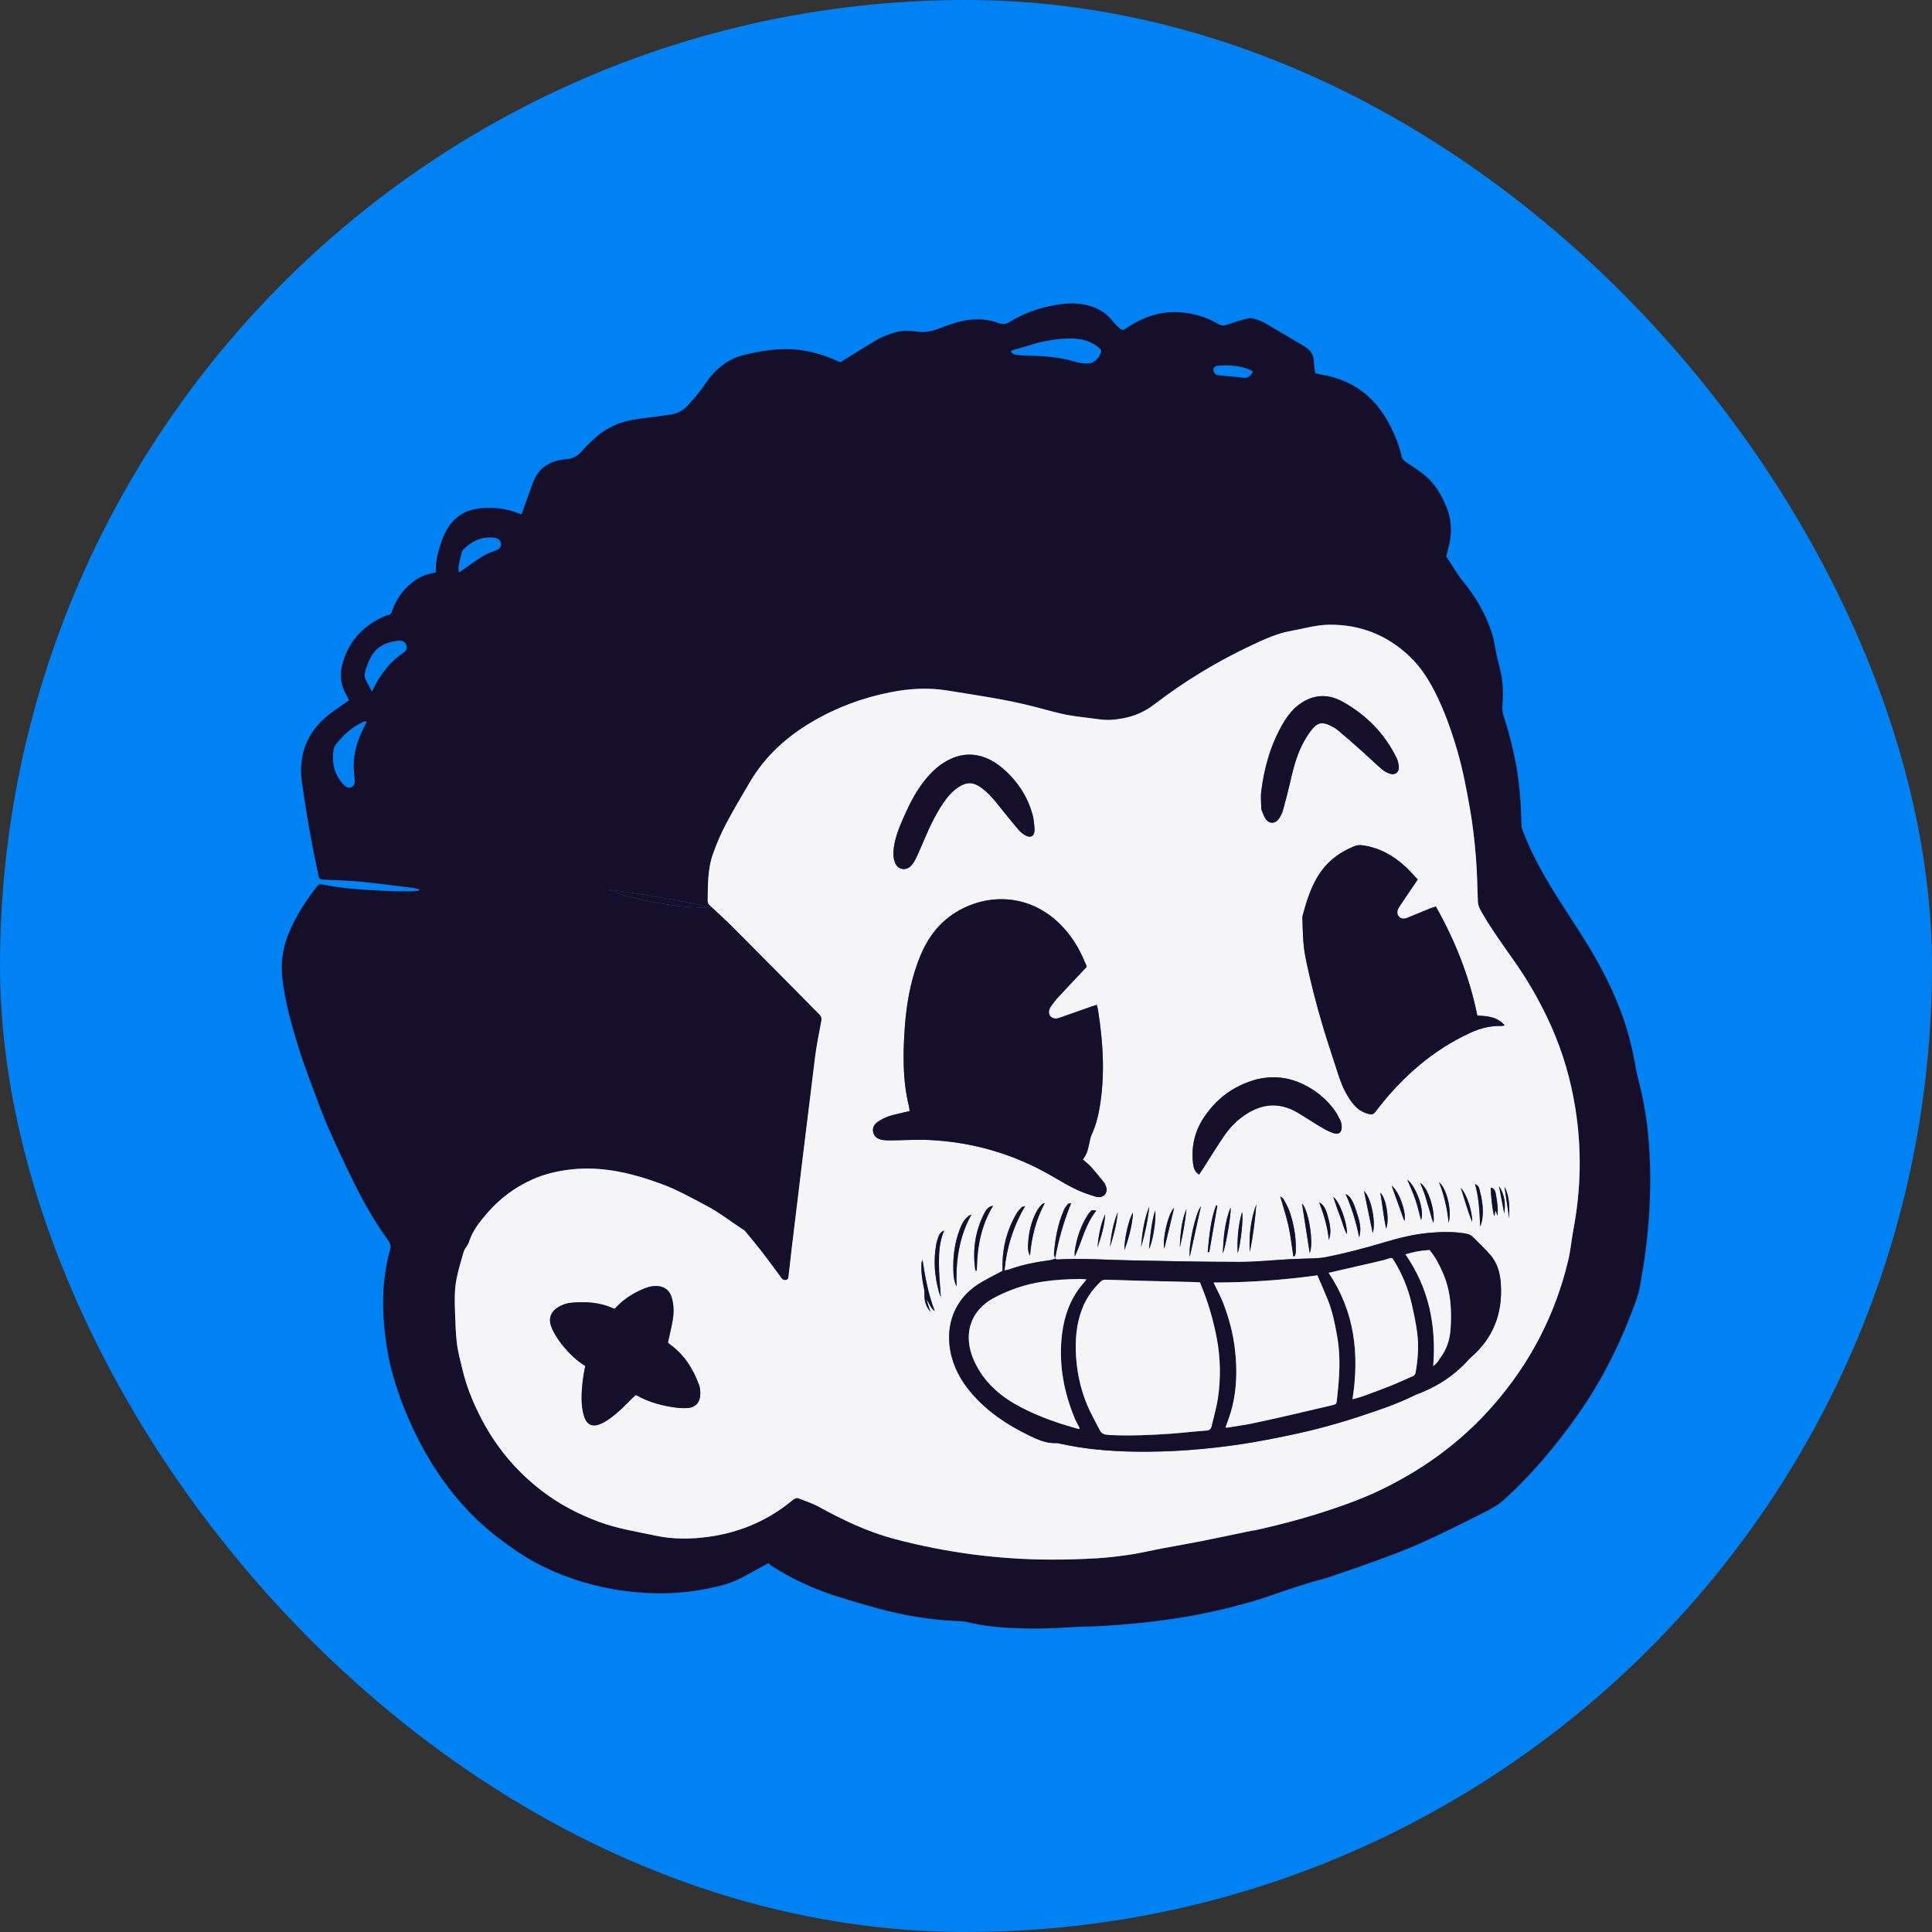 <svg width="48" height="48" viewBox="0 0 48 48" fill="none" xmlns="http://www.w3.org/2000/svg">
<rect x="0" y="0" width="48" height="48" fill="#333333" stroke="none"/>
<rect width="48" height="48" rx="24" fill="#0082F3"/>
<path d="M19.095 38.833C18.828 38.979 18.609 39.104 18.384 39.219C18.153 39.337 17.902 39.401 17.651 39.454C17.344 39.519 17.035 39.562 16.721 39.578C16.216 39.603 15.718 39.568 15.222 39.48C14.563 39.363 13.933 39.153 13.339 38.841C13.038 38.682 12.76 38.489 12.486 38.288C11.898 37.856 11.401 37.337 10.983 36.743C10.656 36.279 10.384 35.783 10.157 35.261C9.909 34.69 9.712 34.104 9.614 33.49C9.484 32.671 9.468 31.855 9.691 31.048C9.716 30.96 9.703 30.898 9.65 30.824C9.318 30.369 9.039 29.88 8.79 29.374C8.569 28.924 8.353 28.47 8.153 28.01C7.995 27.648 7.863 27.276 7.725 26.906C7.619 26.62 7.513 26.333 7.422 26.042C7.244 25.462 7.074 24.878 7.012 24.271C6.97 23.86 7.043 23.466 7.215 23.089C7.388 22.706 7.615 22.358 7.872 22.027C7.908 21.98 7.941 21.961 8.001 21.973C8.514 22.08 9.037 22.107 9.559 22.133C9.773 22.144 9.988 22.145 10.202 22.146C10.273 22.146 10.343 22.133 10.413 22.126C10.414 22.116 10.415 22.106 10.416 22.095C10.364 22.083 10.313 22.067 10.261 22.061C9.827 22.007 9.394 21.948 8.959 21.905C8.669 21.876 8.377 21.87 8.086 21.856C7.938 21.849 7.932 21.852 7.901 21.702C7.821 21.306 7.741 20.909 7.67 20.51C7.607 20.151 7.551 19.788 7.501 19.427C7.408 18.753 7.626 18.197 8.154 17.77C8.316 17.639 8.493 17.526 8.673 17.398C8.652 17.359 8.627 17.306 8.598 17.254C8.458 17 8.433 16.741 8.518 16.457C8.686 15.897 9.05 15.526 9.577 15.3C9.593 15.294 9.609 15.287 9.626 15.286C9.697 15.281 9.723 15.236 9.745 15.172C9.86 14.845 10.061 14.584 10.351 14.392C10.46 14.32 10.58 14.277 10.707 14.248C10.744 14.24 10.781 14.232 10.829 14.22C10.821 14.017 10.855 13.82 10.913 13.626C10.982 13.393 11.067 13.169 11.227 12.981C11.403 12.775 11.628 12.666 11.895 12.633C12.248 12.588 12.588 12.633 12.917 12.766C12.928 12.771 12.942 12.77 12.961 12.773C12.972 12.741 12.983 12.709 12.994 12.678C13.076 12.451 13.158 12.225 13.239 11.998C13.377 11.616 13.675 11.442 14.056 11.41C14.224 11.396 14.345 11.338 14.451 11.213C14.542 11.105 14.647 11.008 14.751 10.911C15.069 10.61 15.452 10.456 15.882 10.405C16.142 10.374 16.401 10.334 16.66 10.3C16.83 10.278 16.97 10.2 17.085 10.076C17.242 9.906 17.392 9.732 17.522 9.537C17.759 9.181 18.075 8.916 18.503 8.814C18.888 8.723 19.276 8.656 19.674 8.678C20.053 8.698 20.41 8.795 20.754 8.947C20.801 8.967 20.848 8.989 20.876 9.001C21.195 8.805 21.499 8.613 21.809 8.43C21.919 8.366 22.042 8.323 22.163 8.28C22.371 8.207 22.586 8.211 22.799 8.241C22.979 8.266 23.145 8.231 23.315 8.168C23.567 8.073 23.82 7.976 24.093 7.945C24.337 7.918 24.573 7.939 24.803 8.025C24.905 8.063 24.988 8.059 25.08 8.001C25.427 7.785 25.806 7.651 26.207 7.58C26.505 7.527 26.803 7.514 27.098 7.608C27.317 7.677 27.501 7.792 27.643 7.978C27.694 8.047 27.762 8.102 27.823 8.163C27.866 8.206 27.907 8.205 27.959 8.169C28.122 8.057 28.294 7.962 28.479 7.889C28.846 7.742 29.22 7.722 29.603 7.797C29.832 7.842 30.05 7.923 30.251 8.042C30.333 8.09 30.404 8.097 30.492 8.066C30.658 8.008 30.826 7.954 30.995 7.913C31.058 7.898 31.133 7.91 31.197 7.929C31.282 7.955 31.366 7.992 31.444 8.037C31.77 8.226 32.097 8.418 32.421 8.613C32.568 8.7 32.643 8.833 32.645 9.008C32.646 9.093 32.666 9.178 32.679 9.276C32.723 9.284 32.767 9.295 32.811 9.303C33.132 9.357 33.436 9.458 33.712 9.633C34.093 9.876 34.359 10.218 34.559 10.617C34.671 10.841 34.763 11.073 34.817 11.318C34.834 11.396 34.874 11.444 34.94 11.487C35.102 11.592 35.266 11.697 35.413 11.821C35.654 12.024 35.808 12.29 35.929 12.579C36.08 12.938 36.079 13.297 35.971 13.664C35.953 13.726 35.94 13.789 35.931 13.827C36.043 13.999 36.142 14.153 36.244 14.307C36.275 14.354 36.309 14.398 36.345 14.441C36.645 14.8 36.879 15.199 37.036 15.64C37.076 15.753 37.109 15.871 37.129 15.989C37.166 16.201 37.209 16.41 37.266 16.617C37.345 16.911 37.351 17.21 37.328 17.513C37.32 17.605 37.328 17.704 37.357 17.791C37.472 18.135 37.562 18.484 37.635 18.839C37.729 19.291 37.774 19.749 37.791 20.209C37.794 20.312 37.794 20.416 37.801 20.519C37.804 20.561 37.82 20.602 37.834 20.642C38.082 21.297 38.434 21.895 38.812 22.481C39.149 23.005 39.496 23.522 39.789 24.073C39.969 24.41 40.129 24.756 40.264 25.114C40.441 25.578 40.559 26.058 40.643 26.546C40.667 26.686 40.705 26.823 40.74 26.961C40.871 27.497 40.947 28.04 40.979 28.591C41.044 29.718 40.953 30.833 40.748 31.939C40.702 32.19 40.606 32.434 40.512 32.674C40.162 33.577 39.717 34.428 39.152 35.217C38.62 35.96 38.037 36.658 37.355 37.271C37.189 37.42 36.991 37.515 36.797 37.613C36.327 37.852 35.855 38.085 35.376 38.304C35.045 38.456 34.704 38.587 34.363 38.713C33.932 38.872 33.499 39.022 33.065 39.169C32.878 39.232 32.685 39.276 32.496 39.334C32.295 39.395 32.097 39.462 31.897 39.528C31.674 39.603 31.452 39.687 31.226 39.754C30.542 39.959 29.847 40.114 29.141 40.22C28.593 40.302 28.043 40.356 27.491 40.391C27.167 40.412 26.84 40.412 26.516 40.433C26.109 40.46 25.703 40.469 25.296 40.454C24.875 40.439 24.458 40.405 24.047 40.304C23.928 40.275 23.8 40.275 23.676 40.269C23.044 40.236 22.423 40.125 21.814 39.961C21.438 39.859 21.062 39.749 20.692 39.627C20.157 39.451 19.647 39.209 19.17 38.905C19.135 38.883 19.107 38.846 19.096 38.835L19.095 38.833ZM31.148 38.021C31.148 38.021 31.148 38.024 31.149 38.026C31.3 37.992 31.451 37.959 31.601 37.922C32.106 37.801 32.605 37.66 33.098 37.493C33.46 37.37 33.818 37.241 34.164 37.081C35.289 36.562 36.278 35.855 37.097 34.919C38.015 33.87 38.641 32.668 38.964 31.311C39.023 31.061 39.044 30.803 39.091 30.55C39.282 29.544 39.302 28.535 39.139 27.524C39.027 26.829 38.833 26.157 38.547 25.512C38.302 24.961 38.011 24.438 37.667 23.943C37.366 23.509 37.05 23.084 36.79 22.623C36.749 22.55 36.721 22.479 36.718 22.394C36.704 22.021 36.7 21.646 36.668 21.274C36.634 20.881 36.592 20.486 36.523 20.097C36.437 19.611 36.346 19.125 36.207 18.648C36.059 18.142 35.887 17.65 35.647 17.182C35.479 16.855 35.281 16.551 35.011 16.297C34.456 15.776 33.798 15.517 33.038 15.52C32.704 15.522 32.386 15.619 32.061 15.678C31.728 15.737 31.417 15.881 31.11 16.025C30.248 16.428 29.437 16.918 28.684 17.497C28.447 17.679 28.198 17.79 27.909 17.845C27.717 17.88 27.528 17.9 27.335 17.873C27.14 17.847 26.944 17.823 26.748 17.799C26.38 17.752 26.028 17.642 25.67 17.55C24.967 17.37 24.248 17.272 23.533 17.154C23.06 17.077 22.59 17.107 22.125 17.198C21.433 17.335 20.78 17.576 20.172 17.936C19.543 18.307 19.017 18.783 18.641 19.416C18.43 19.77 18.221 20.126 18.028 20.492C17.904 20.727 17.8 20.974 17.712 21.225C17.581 21.599 17.589 21.994 17.583 22.386C17.583 22.442 17.613 22.472 17.649 22.504C17.83 22.674 18.017 22.841 18.193 23.017C18.918 23.745 19.64 24.475 20.363 25.205C20.403 25.245 20.421 25.291 20.409 25.355C20.352 25.659 20.289 25.963 20.251 26.27C20.056 27.83 19.869 29.392 19.679 30.954C19.649 31.201 19.623 31.45 19.594 31.697C19.59 31.739 19.59 31.786 19.535 31.798C19.483 31.809 19.441 31.795 19.412 31.75C19.39 31.719 19.368 31.686 19.345 31.655C19.204 31.465 19.065 31.275 18.921 31.088C18.792 30.922 18.657 30.761 18.523 30.599C18.508 30.579 18.486 30.563 18.465 30.549C18.163 30.353 17.881 30.129 17.56 29.959C17.192 29.764 16.829 29.559 16.436 29.415C15.705 29.146 14.96 28.964 14.17 29.056C13.844 29.094 13.527 29.169 13.227 29.303C12.794 29.497 12.42 29.775 12.11 30.135C11.922 30.352 11.739 30.575 11.653 30.859C11.642 30.891 11.622 30.92 11.605 30.95C11.578 30.998 11.539 31.042 11.524 31.093C11.46 31.315 11.392 31.538 11.345 31.764C11.288 32.043 11.297 32.329 11.307 32.612C11.316 32.873 11.322 33.136 11.355 33.394C11.383 33.611 11.445 33.823 11.495 34.037C11.585 34.42 11.73 34.782 11.903 35.133C12.28 35.898 12.804 36.541 13.485 37.056C13.913 37.38 14.384 37.625 14.886 37.81C15.343 37.98 15.824 38.054 16.297 38.154C16.733 38.247 17.174 38.241 17.615 38.179C18.237 38.093 18.813 37.883 19.337 37.536C19.466 37.451 19.588 37.355 19.709 37.26C19.753 37.226 19.796 37.206 19.85 37.228C20.013 37.295 20.184 37.347 20.337 37.431C20.941 37.763 21.555 38.057 22.227 38.235C23.509 38.575 24.808 38.745 26.131 38.747C26.503 38.747 26.876 38.736 27.249 38.715C27.522 38.699 27.795 38.666 28.066 38.625C28.333 38.585 28.597 38.522 28.863 38.472C29.2 38.408 29.539 38.35 29.875 38.283C30.3 38.199 30.725 38.108 31.149 38.02L31.148 38.021ZM25.115 8.713C25.136 8.787 25.19 8.806 25.245 8.814C25.326 8.826 25.407 8.834 25.488 8.835C25.909 8.838 26.324 8.871 26.731 8.993C26.812 9.017 26.898 9.029 26.983 9.032C27.146 9.038 27.259 8.954 27.33 8.811C27.375 8.717 27.367 8.688 27.286 8.625C27.093 8.471 26.867 8.413 26.626 8.41C26.307 8.406 25.995 8.458 25.689 8.545C25.5 8.599 25.311 8.656 25.116 8.713H25.115ZM9.115 17.924C9.087 17.924 9.074 17.923 9.062 17.926C9.042 17.931 9.021 17.938 9.002 17.946C8.732 18.072 8.521 18.272 8.339 18.503C8.308 18.544 8.289 18.603 8.282 18.656C8.243 18.97 8.312 19.252 8.532 19.489C8.601 19.564 8.667 19.59 8.732 19.557C8.801 19.52 8.822 19.459 8.811 19.358C8.799 19.247 8.787 19.136 8.787 19.026C8.787 18.675 8.897 18.352 9.055 18.042C9.074 18.005 9.091 17.969 9.115 17.924H9.115ZM9.241 17.182C9.291 17.086 9.322 17.016 9.361 16.951C9.528 16.66 9.739 16.409 10.02 16.22C10.105 16.164 10.125 16.101 10.095 16.022C10.067 15.95 9.998 15.909 9.907 15.918C9.848 15.923 9.788 15.934 9.729 15.947C9.535 15.992 9.368 16.085 9.256 16.256C9.164 16.398 9.102 16.554 9.065 16.719C9.056 16.763 9.055 16.817 9.073 16.856C9.119 16.962 9.177 17.061 9.241 17.182ZM11.398 14.228C11.47 14.178 11.518 14.145 11.566 14.111C11.714 14.009 11.859 13.9 12.012 13.809C12.119 13.746 12.239 13.708 12.353 13.66C12.416 13.634 12.449 13.589 12.447 13.522C12.446 13.45 12.412 13.398 12.343 13.375C12.307 13.363 12.269 13.356 12.23 13.354C11.95 13.335 11.722 13.449 11.525 13.638C11.498 13.663 11.477 13.7 11.468 13.737C11.44 13.84 11.415 13.945 11.396 14.05C11.388 14.098 11.396 14.149 11.398 14.229V14.228ZM17.588 22.538C17.43 22.462 15.355 22.104 15.142 22.114C15.189 22.139 15.237 22.162 15.287 22.177C15.742 22.32 16.208 22.417 16.679 22.489C16.931 22.529 17.189 22.534 17.445 22.553C17.485 22.556 17.525 22.546 17.589 22.538H17.588ZM31.13 9.234C31.109 9.22 31.097 9.207 31.082 9.2C30.809 9.075 30.52 9.065 30.227 9.089C30.199 9.092 30.156 9.129 30.149 9.158C30.141 9.194 30.153 9.244 30.175 9.274C30.195 9.301 30.239 9.319 30.275 9.323C30.364 9.336 30.453 9.34 30.543 9.349C30.652 9.359 30.762 9.367 30.871 9.383C30.99 9.4 31.062 9.364 31.13 9.233L31.13 9.234Z" fill="#160F29"/>
<path d="M31.147 38.02C30.722 38.108 30.299 38.2 29.874 38.284C29.537 38.351 29.198 38.409 28.861 38.472C28.595 38.523 28.331 38.585 28.064 38.626C27.793 38.667 27.52 38.699 27.247 38.715C26.875 38.737 26.502 38.749 26.129 38.748C24.806 38.746 23.506 38.575 22.226 38.236C21.553 38.058 20.939 37.764 20.335 37.432C20.182 37.348 20.012 37.296 19.849 37.229C19.795 37.208 19.752 37.227 19.707 37.261C19.585 37.355 19.464 37.452 19.335 37.537C18.812 37.884 18.236 38.093 17.613 38.18C17.173 38.242 16.731 38.247 16.296 38.155C15.822 38.054 15.342 37.98 14.884 37.811C14.382 37.624 13.911 37.381 13.483 37.056C12.803 36.542 12.279 35.898 11.902 35.134C11.728 34.783 11.583 34.421 11.493 34.038C11.443 33.824 11.381 33.612 11.354 33.395C11.321 33.136 11.315 32.874 11.305 32.612C11.295 32.329 11.287 32.044 11.344 31.765C11.39 31.538 11.458 31.316 11.522 31.094C11.537 31.042 11.576 30.998 11.603 30.951C11.62 30.921 11.642 30.892 11.651 30.86C11.738 30.576 11.92 30.353 12.108 30.135C12.419 29.776 12.792 29.498 13.226 29.304C13.526 29.169 13.842 29.095 14.169 29.056C14.958 28.965 15.703 29.146 16.435 29.416C16.827 29.561 17.19 29.765 17.558 29.96C17.879 30.13 18.161 30.354 18.463 30.55C18.485 30.564 18.506 30.58 18.522 30.599C18.655 30.762 18.79 30.923 18.919 31.089C19.063 31.276 19.203 31.466 19.344 31.656C19.367 31.687 19.388 31.718 19.41 31.751C19.44 31.796 19.482 31.81 19.533 31.799C19.589 31.787 19.588 31.74 19.592 31.698C19.62 31.45 19.647 31.202 19.677 30.954C19.866 29.393 20.055 27.831 20.249 26.27C20.288 25.964 20.35 25.659 20.407 25.356C20.419 25.291 20.4 25.246 20.361 25.206C19.639 24.475 18.916 23.745 18.191 23.018C18.015 22.841 17.829 22.676 17.647 22.505C17.612 22.473 17.582 22.443 17.582 22.387C17.587 21.995 17.58 21.6 17.71 21.226C17.798 20.974 17.902 20.727 18.026 20.492C18.218 20.127 18.428 19.771 18.639 19.416C19.015 18.784 19.541 18.308 20.17 17.937C20.779 17.577 21.433 17.335 22.123 17.199C22.588 17.107 23.059 17.078 23.531 17.155C24.247 17.272 24.965 17.371 25.669 17.551C26.026 17.643 26.378 17.753 26.747 17.799C26.942 17.825 27.138 17.848 27.334 17.874C27.527 17.9 27.716 17.882 27.907 17.845C28.195 17.791 28.444 17.68 28.682 17.498C29.436 16.919 30.247 16.43 31.108 16.026C31.416 15.882 31.725 15.738 32.059 15.678C32.384 15.62 32.702 15.522 33.036 15.521C33.796 15.517 34.453 15.775 35.01 16.298C35.28 16.552 35.478 16.857 35.645 17.183C35.884 17.651 36.057 18.144 36.205 18.649C36.345 19.126 36.435 19.612 36.521 20.098C36.59 20.487 36.633 20.881 36.666 21.275C36.698 21.647 36.703 22.021 36.717 22.395C36.719 22.48 36.747 22.551 36.788 22.624C37.048 23.085 37.364 23.509 37.665 23.944C38.009 24.439 38.301 24.962 38.546 25.513C38.832 26.158 39.026 26.83 39.137 27.525C39.299 28.535 39.28 29.545 39.09 30.551C39.042 30.803 39.021 31.062 38.962 31.311C38.639 32.668 38.014 33.87 37.096 34.919C36.277 35.856 35.288 36.561 34.163 37.082C33.816 37.241 33.458 37.371 33.097 37.494C32.604 37.661 32.104 37.801 31.599 37.923C31.449 37.96 31.298 37.992 31.147 38.027C31.147 38.025 31.147 38.023 31.146 38.021L31.147 38.02ZM26.219 31.266C26.18 31.279 26.142 31.3 26.101 31.306C25.755 31.352 25.414 31.414 25.085 31.534C25.05 31.547 25.012 31.551 24.955 31.564C25.008 30.987 25.175 30.467 25.467 29.962C25.423 29.978 25.395 29.979 25.38 29.995C25.335 30.041 25.288 30.088 25.256 30.143C25.027 30.533 24.91 30.955 24.905 31.407C24.905 31.471 24.905 31.534 24.905 31.575C24.689 31.692 24.482 31.788 24.293 31.911C23.715 32.289 23.487 32.917 23.611 33.571C23.687 33.971 23.877 34.313 24.14 34.617C24.532 35.07 25.017 35.397 25.552 35.656C25.773 35.764 25.995 35.866 26.249 35.853C26.274 35.852 26.3 35.859 26.325 35.865C26.943 36.003 27.57 36.056 28.201 36.066C29.086 36.079 29.967 36.01 30.841 35.879C31.253 35.817 31.662 35.736 32.069 35.65C32.657 35.526 33.237 35.369 33.808 35.18C34.244 35.036 34.678 34.889 35.092 34.69C35.126 34.673 35.161 34.656 35.197 34.642C35.688 34.46 36.117 34.186 36.471 33.795C36.494 33.77 36.517 33.743 36.543 33.722C37.098 33.244 37.331 32.631 37.287 31.909C37.27 31.642 37.205 31.378 37.018 31.169C36.881 31.016 36.731 30.874 36.587 30.727C36.537 30.676 36.473 30.657 36.403 30.645C36.104 30.595 35.805 30.602 35.506 30.629C35.128 30.663 34.761 30.754 34.398 30.862C33.908 31.008 33.415 31.141 32.912 31.236C32.82 31.254 32.726 31.258 32.632 31.263C32.439 31.271 32.247 31.273 32.054 31.283C31.635 31.305 31.215 31.351 30.795 31.351C29.883 31.351 28.971 31.33 28.059 31.312C27.46 31.301 26.861 31.254 26.261 31.291C26.246 31.291 26.23 31.274 26.214 31.264C26.297 30.799 26.425 30.347 26.611 29.892C26.574 29.901 26.544 29.899 26.532 29.912C26.497 29.954 26.46 29.998 26.438 30.047C26.281 30.397 26.215 30.768 26.184 31.147C26.181 31.185 26.206 31.226 26.218 31.265L26.219 31.266ZM27.002 24.017C26.998 24.007 26.991 23.988 26.983 23.968C26.973 23.945 26.961 23.921 26.951 23.898C26.803 23.531 26.593 23.204 26.307 22.929C25.416 22.076 24.194 22.228 23.455 22.885C23.138 23.168 22.941 23.526 22.799 23.92C22.616 24.426 22.524 24.949 22.484 25.483C22.434 26.154 22.42 26.822 22.582 27.482C22.592 27.518 22.594 27.556 22.6 27.604C22.552 27.615 22.512 27.624 22.471 27.634C22.337 27.667 22.201 27.692 22.072 27.736C21.98 27.767 21.891 27.815 21.81 27.87C21.721 27.931 21.668 28.019 21.697 28.137C21.727 28.254 21.817 28.301 21.923 28.32C21.994 28.332 22.068 28.333 22.141 28.332C22.461 28.329 22.783 28.307 23.103 28.323C24.198 28.377 25.221 28.682 26.17 29.238C26.359 29.349 26.548 29.46 26.746 29.554C26.896 29.626 27.055 29.68 27.215 29.728C27.303 29.754 27.399 29.748 27.461 29.662C27.526 29.57 27.484 29.482 27.444 29.395C27.44 29.387 27.434 29.381 27.429 29.374C27.322 29.246 27.218 29.114 27.106 28.99C27.047 28.924 26.974 28.871 26.903 28.807C27.011 28.677 27.038 28.524 27.07 28.373C27.082 28.314 27.094 28.254 27.118 28.2C27.214 27.991 27.277 27.772 27.316 27.547C27.459 26.729 27.41 25.913 27.281 25.097C27.275 25.056 27.264 25.016 27.252 24.966C27.202 24.98 27.165 24.989 27.13 25.002C26.87 25.093 26.612 25.186 26.353 25.276C26.313 25.291 26.27 25.303 26.229 25.305C26.113 25.306 26.037 25.209 26.067 25.096C26.079 25.052 26.105 25.009 26.133 24.972C26.186 24.899 26.241 24.827 26.303 24.762C26.53 24.516 26.762 24.274 27.004 24.017L27.002 24.017ZM35.223 21.849C35.115 21.736 35.016 21.623 34.906 21.523C34.609 21.248 34.266 21.062 33.862 21.003C33.788 20.993 33.719 20.997 33.648 21.025C33.257 21.182 32.944 21.428 32.728 21.795C32.555 22.088 32.458 22.408 32.368 22.732C32.362 22.753 32.359 22.775 32.359 22.796C32.367 23.13 32.37 23.464 32.437 23.796C32.555 24.379 32.704 24.953 32.874 25.523C32.986 25.898 33.113 26.267 33.232 26.641C33.303 26.867 33.388 27.088 33.518 27.287C33.622 27.445 33.743 27.592 33.934 27.655C34.098 27.71 34.12 27.701 34.222 27.56C34.23 27.55 34.237 27.54 34.245 27.529C34.865 26.735 35.606 26.088 36.525 25.663C36.772 25.549 37.033 25.48 37.31 25.491C37.329 25.491 37.347 25.484 37.385 25.474C37.195 25.258 36.95 25.243 36.705 25.233C36.51 24.268 36.156 23.376 35.675 22.523C35.617 22.542 35.571 22.554 35.529 22.571C35.342 22.647 35.157 22.727 34.969 22.802C34.875 22.84 34.804 22.828 34.755 22.772C34.704 22.713 34.702 22.632 34.757 22.546C34.833 22.427 34.913 22.309 34.993 22.191C35.066 22.081 35.142 21.972 35.225 21.849L35.223 21.849ZM15.275 32.513C15.248 32.506 15.235 32.504 15.223 32.499C14.896 32.354 14.552 32.331 14.201 32.365C14.072 32.377 13.95 32.42 13.841 32.493C13.686 32.596 13.629 32.755 13.687 32.932C13.708 32.997 13.737 33.061 13.771 33.12C13.916 33.376 14.108 33.596 14.332 33.787C14.396 33.843 14.47 33.887 14.54 33.938C14.483 34.208 14.45 34.476 14.451 34.748C14.451 34.904 14.468 35.057 14.518 35.205C14.579 35.388 14.712 35.454 14.892 35.387C14.955 35.364 15.017 35.331 15.074 35.294C15.322 35.134 15.524 34.922 15.73 34.716C15.751 34.695 15.774 34.678 15.799 34.656C16.072 34.812 16.363 34.9 16.665 34.951C16.795 34.974 16.929 34.988 17.061 34.982C17.276 34.974 17.392 34.849 17.398 34.636C17.4 34.565 17.395 34.488 17.372 34.421C17.231 34.029 17.022 33.684 16.683 33.429C16.647 33.402 16.612 33.372 16.594 33.358C16.637 33.16 16.681 32.985 16.711 32.808C16.744 32.62 16.744 32.431 16.692 32.244C16.642 32.063 16.518 31.962 16.331 31.95C16.17 31.94 16.028 31.999 15.888 32.064C15.657 32.172 15.451 32.318 15.277 32.511L15.275 32.513ZM25.671 20.31C25.557 19.838 25.313 19.446 24.954 19.125C24.812 18.998 24.657 18.892 24.478 18.823C24.204 18.717 23.93 18.722 23.662 18.835C23.362 18.962 23.132 19.178 22.936 19.436C22.727 19.712 22.574 20.02 22.436 20.336C22.335 20.569 22.241 20.805 22.206 21.059C22.189 21.184 22.189 21.308 22.233 21.428C22.294 21.595 22.489 21.646 22.62 21.523C22.665 21.481 22.704 21.425 22.733 21.369C22.795 21.246 22.851 21.119 22.905 20.993C23.059 20.633 23.213 20.273 23.436 19.948C23.537 19.801 23.649 19.667 23.797 19.566C24.022 19.412 24.184 19.436 24.357 19.554C24.544 19.682 24.684 19.854 24.824 20.029C24.982 20.227 25.143 20.423 25.306 20.617C25.35 20.668 25.406 20.713 25.463 20.748C25.601 20.831 25.703 20.775 25.702 20.616C25.702 20.514 25.683 20.411 25.671 20.309V20.31ZM31.337 20.107C31.371 20.191 31.392 20.262 31.429 20.323C31.519 20.477 31.68 20.482 31.781 20.333C31.821 20.273 31.855 20.205 31.874 20.136C31.936 19.912 31.994 19.688 32.047 19.462C32.121 19.139 32.198 18.817 32.346 18.519C32.418 18.374 32.506 18.232 32.607 18.108C32.735 17.951 32.863 17.935 33.044 18.025C33.112 18.058 33.182 18.096 33.241 18.145C33.444 18.316 33.644 18.492 33.843 18.668C34.006 18.814 34.163 18.967 34.328 19.11C34.385 19.16 34.457 19.198 34.529 19.223C34.666 19.271 34.77 19.182 34.752 19.035C34.744 18.968 34.729 18.898 34.699 18.837C34.403 18.226 33.945 17.765 33.358 17.436C33.016 17.244 32.661 17.244 32.324 17.471C32.135 17.599 31.995 17.771 31.881 17.966C31.573 18.49 31.411 19.062 31.335 19.66C31.317 19.811 31.335 19.967 31.337 20.108V20.107ZM29.789 29.183C29.827 29.126 29.862 29.073 29.896 29.021C30.063 28.76 30.224 28.497 30.397 28.241C30.517 28.063 30.661 27.902 30.833 27.77C31.273 27.435 31.737 27.35 32.232 27.64C32.435 27.76 32.632 27.892 32.835 28.013C32.926 28.067 33.023 28.118 33.124 28.152C33.261 28.199 33.341 28.133 33.333 27.986C33.331 27.936 33.32 27.881 33.299 27.837C33.256 27.748 33.21 27.659 33.153 27.58C32.974 27.333 32.745 27.138 32.479 26.991C32.057 26.76 31.61 26.7 31.148 26.837C30.638 26.989 30.229 27.295 29.928 27.734C29.689 28.082 29.589 28.474 29.639 28.896C29.651 29.001 29.672 29.108 29.788 29.183H29.789ZM23.766 31.961C23.742 31.344 23.818 30.747 24.134 30.174C24.091 30.195 24.075 30.2 24.062 30.21C23.957 30.293 23.896 30.407 23.85 30.528C23.721 30.857 23.675 31.201 23.685 31.552C23.689 31.691 23.698 31.831 23.766 31.961ZM24.672 29.957C24.546 29.977 24.494 30.065 24.45 30.151C24.232 30.581 24.162 31.036 24.225 31.513C24.229 31.538 24.241 31.562 24.249 31.587C24.268 31.556 24.269 31.531 24.269 31.506C24.281 30.964 24.377 30.444 24.672 29.957ZM32.131 31.211C32.141 31.211 32.15 31.213 32.16 31.213C32.197 31.154 32.193 31.085 32.194 31.02C32.197 30.702 32.139 30.395 32.037 30.096C32 29.988 31.939 29.887 31.885 29.785C31.874 29.765 31.844 29.753 31.805 29.723C31.88 29.987 31.96 30.221 32.012 30.462C32.066 30.709 32.093 30.961 32.131 31.21V31.211ZM23.373 32.226C23.355 31.931 23.327 31.664 23.326 31.397C23.326 31.126 23.336 30.853 23.456 30.57C23.369 30.611 23.337 30.662 23.317 30.716C23.291 30.785 23.269 30.855 23.257 30.926C23.189 31.319 23.218 31.706 23.324 32.088C23.335 32.128 23.35 32.165 23.372 32.226H23.373ZM27.237 30.078C27.13 30.062 27.128 30.061 27.102 30.087C27.075 30.114 27.048 30.144 27.028 30.175C26.851 30.455 26.747 30.761 26.701 31.088C26.695 31.13 26.701 31.174 26.701 31.217C26.883 30.839 26.957 30.423 27.236 30.078H27.237ZM25.956 29.891C25.934 29.899 25.905 29.9 25.892 29.916C25.845 29.97 25.792 30.024 25.759 30.088C25.624 30.337 25.558 30.608 25.544 30.89C25.538 30.985 25.531 31.085 25.59 31.197C25.63 30.728 25.737 30.301 25.957 29.891H25.956ZM23.224 32.574C23.061 32.151 22.986 31.733 22.921 31.309C22.904 31.334 22.895 31.357 22.895 31.38C22.883 31.592 22.91 31.8 22.955 32.006C22.967 32.063 22.968 32.124 22.968 32.183C22.968 32.336 23.012 32.472 23.115 32.589C23.083 32.489 23.051 32.389 23.018 32.289C23.093 32.372 23.108 32.491 23.225 32.574H23.224ZM32.538 31.132C32.647 30.876 32.505 30.045 32.347 29.903C32.412 30.313 32.475 30.723 32.538 31.132ZM33.767 30.741C33.838 30.514 33.766 30.297 33.697 30.087C33.603 29.803 33.529 29.702 33.43 29.666C33.589 30.011 33.692 30.371 33.768 30.741H33.767ZM31.049 31.104C31.134 30.713 31.181 30.318 31.213 29.921C31.069 30.302 31.029 30.698 31.049 31.104ZM33.888 29.593C33.962 29.953 34.033 30.293 34.104 30.635C34.191 30.387 34.066 29.747 33.888 29.593ZM29.837 29.967C29.69 30.164 29.519 30.982 29.56 31.221C29.657 30.785 29.747 30.376 29.837 29.967ZM30.572 30C30.425 30.366 30.397 30.751 30.379 31.137C30.441 31.032 30.596 30.142 30.572 30ZM33.014 30.804C33.09 30.596 33.036 30.395 32.982 30.196C32.934 30.02 32.866 29.918 32.774 29.872C32.889 30.178 32.983 30.483 33.013 30.804H33.014ZM35.284 29.393C35.326 29.501 35.376 29.609 35.411 29.721C35.472 29.913 35.524 30.107 35.581 30.301C35.589 30.328 35.603 30.354 35.615 30.38C35.656 30.031 35.456 29.466 35.284 29.393ZM37.039 29.505C37.03 29.651 37.089 30.15 37.127 30.218C37.136 30.172 37.143 30.132 37.151 30.091C37.156 30.091 37.161 30.091 37.166 30.09C37.177 30.123 37.187 30.156 37.203 30.208C37.229 30.009 37.191 29.836 37.163 29.664C37.152 29.591 37.124 29.523 37.039 29.505ZM36.646 29.416C36.743 29.768 36.76 30.108 36.773 30.47C36.865 30.287 36.861 29.933 36.77 29.608C36.753 29.544 36.757 29.462 36.646 29.417V29.416ZM34.962 29.306C35.033 29.478 35.107 29.637 35.163 29.801C35.22 29.968 35.258 30.141 35.305 30.313C35.396 30.085 35.199 29.495 34.962 29.306ZM30.004 31.107C30.017 31.107 30.03 31.109 30.043 31.109C30.11 30.724 30.177 30.338 30.245 29.953C30.234 29.951 30.224 29.949 30.213 29.948C30.073 30.321 30.043 30.714 30.005 31.107H30.004ZM33.124 29.736C33.184 29.909 33.23 30.062 33.29 30.21C33.352 30.36 33.379 30.523 33.464 30.663C33.472 30.382 33.283 29.854 33.124 29.736ZM34.293 29.631C34.345 29.933 34.372 30.22 34.437 30.524C34.529 30.317 34.439 29.763 34.293 29.631ZM29.17 30.009C29.023 30.137 28.872 30.797 28.926 31.023C29.011 30.669 29.091 30.339 29.17 30.009ZM34.574 29.458C34.683 29.762 34.788 30.051 34.891 30.339C34.948 30.13 34.763 29.6 34.574 29.458ZM35.751 29.371C35.884 29.71 35.957 30.04 35.991 30.379C36.076 30.089 35.948 29.53 35.751 29.371ZM30.748 31.133C30.818 30.962 30.899 30.225 30.857 30.115C30.76 30.447 30.735 30.788 30.748 31.133ZM27.94 31.052C28.039 30.759 28.129 30.465 28.149 30.126C28.045 30.266 27.918 30.842 27.94 31.052ZM36.292 29.514C36.386 29.796 36.461 30.085 36.575 30.36C36.581 30.092 36.434 29.65 36.292 29.514ZM28.552 29.975C28.424 30.299 28.373 30.637 28.35 30.981C28.445 30.65 28.519 30.316 28.552 29.975ZM28.546 31.032C28.64 30.865 28.738 30.247 28.696 30.081C28.602 30.398 28.577 30.702 28.546 31.032ZM29.313 30.991C29.387 30.674 29.447 30.355 29.476 30.031C29.353 30.339 29.321 30.663 29.313 30.991ZM27.457 30.166C27.336 30.429 27.292 30.711 27.265 30.997C27.358 30.727 27.443 30.456 27.457 30.166ZM27.577 30.983C27.664 30.7 27.744 30.416 27.769 30.119C27.655 30.396 27.604 30.686 27.577 30.983ZM37.495 30.27C37.5 30.006 37.515 29.741 37.378 29.482C37.419 29.757 37.457 30.014 37.495 30.27ZM37.242 29.468C37.285 29.695 37.329 29.921 37.371 30.148C37.41 29.904 37.378 29.674 37.242 29.468Z" fill="#F5F5F7"/>
<path d="M17.588 22.538C17.523 22.545 17.483 22.556 17.445 22.553C17.189 22.534 16.931 22.529 16.678 22.489C16.209 22.416 15.743 22.32 15.287 22.177C15.237 22.162 15.188 22.139 15.142 22.114C15.356 22.104 17.43 22.462 17.587 22.538H17.588Z" fill="#160F29"/>
<path d="M27.002 24.017C26.759 24.275 26.529 24.518 26.302 24.763C26.24 24.829 26.185 24.901 26.131 24.973C26.103 25.01 26.078 25.053 26.066 25.097C26.035 25.209 26.112 25.307 26.228 25.305C26.27 25.305 26.313 25.291 26.352 25.277C26.611 25.187 26.869 25.093 27.128 25.003C27.163 24.991 27.2 24.982 27.25 24.967C27.261 25.017 27.273 25.057 27.28 25.098C27.409 25.913 27.458 26.729 27.314 27.548C27.275 27.773 27.213 27.992 27.117 28.201C27.093 28.255 27.081 28.315 27.069 28.374C27.037 28.525 27.01 28.678 26.902 28.808C26.973 28.872 27.046 28.925 27.105 28.991C27.217 29.115 27.32 29.246 27.427 29.375C27.433 29.382 27.438 29.388 27.442 29.396C27.483 29.483 27.526 29.572 27.46 29.663C27.398 29.749 27.301 29.755 27.214 29.729C27.055 29.68 26.894 29.627 26.744 29.555C26.548 29.461 26.358 29.35 26.168 29.239C25.221 28.683 24.198 28.378 23.102 28.324C22.782 28.308 22.461 28.33 22.139 28.333C22.067 28.333 21.993 28.333 21.921 28.32C21.815 28.302 21.726 28.255 21.696 28.137C21.666 28.02 21.718 27.932 21.809 27.871C21.89 27.816 21.978 27.768 22.07 27.737C22.2 27.693 22.336 27.668 22.469 27.635C22.509 27.625 22.55 27.616 22.599 27.605C22.592 27.558 22.59 27.52 22.581 27.483C22.419 26.822 22.433 26.154 22.482 25.484C22.522 24.95 22.615 24.427 22.797 23.921C22.94 23.528 23.136 23.169 23.453 22.886C24.192 22.229 25.415 22.076 26.305 22.93C26.591 23.205 26.802 23.531 26.95 23.899C26.959 23.923 26.973 23.945 26.982 23.969C26.99 23.988 26.997 24.008 27 24.018L27.002 24.017Z" fill="#160F29"/>
<path d="M26.218 31.265C26.233 31.275 26.249 31.293 26.264 31.292C26.864 31.255 27.463 31.301 28.062 31.313C28.974 31.331 29.886 31.352 30.798 31.352C31.217 31.352 31.637 31.307 32.057 31.284C32.249 31.274 32.441 31.272 32.634 31.264C32.728 31.259 32.823 31.255 32.915 31.238C33.418 31.142 33.911 31.009 34.401 30.863C34.764 30.755 35.131 30.664 35.509 30.63C35.808 30.604 36.107 30.596 36.405 30.646C36.475 30.658 36.538 30.678 36.59 30.729C36.734 30.875 36.884 31.017 37.021 31.17C37.208 31.379 37.273 31.642 37.289 31.91C37.334 32.631 37.1 33.245 36.546 33.723C36.52 33.745 36.497 33.771 36.473 33.796C36.12 34.186 35.691 34.46 35.2 34.643C35.163 34.656 35.129 34.674 35.094 34.691C34.681 34.892 34.246 35.037 33.811 35.181C33.24 35.37 32.66 35.528 32.072 35.651C31.664 35.737 31.255 35.817 30.843 35.88C29.969 36.011 29.088 36.08 28.204 36.066C27.573 36.057 26.946 36.004 26.328 35.866C26.303 35.86 26.277 35.853 26.252 35.854C25.997 35.867 25.775 35.764 25.555 35.657C25.021 35.398 24.535 35.071 24.142 34.618C23.88 34.314 23.689 33.971 23.614 33.572C23.49 32.918 23.716 32.29 24.296 31.912C24.485 31.789 24.693 31.692 24.908 31.576C24.908 31.535 24.908 31.472 24.908 31.409C24.914 30.955 25.03 30.533 25.259 30.144C25.29 30.09 25.338 30.043 25.382 29.996C25.397 29.981 25.425 29.979 25.47 29.963C25.177 30.468 25.011 30.988 24.957 31.565C25.015 31.552 25.053 31.548 25.088 31.535C25.417 31.415 25.759 31.352 26.104 31.307C26.144 31.301 26.183 31.28 26.222 31.267H26.219L26.218 31.265ZM29.813 31.861C29.769 31.86 29.727 31.856 29.684 31.855C29.218 31.843 28.751 31.832 28.284 31.82C28.015 31.813 27.745 31.802 27.475 31.796C27.436 31.796 27.386 31.803 27.36 31.828C27.176 32 27.025 32.197 26.923 32.428C26.765 32.782 26.719 33.156 26.726 33.537C26.736 34.019 26.83 34.486 27.019 34.93C27.105 35.134 27.219 35.328 27.32 35.528C27.361 35.61 27.426 35.646 27.514 35.648C27.536 35.648 27.557 35.654 27.579 35.655C28.08 35.677 28.581 35.657 29.081 35.622C29.376 35.601 29.67 35.565 29.965 35.544C30.044 35.539 30.082 35.51 30.099 35.438C30.152 35.208 30.222 34.98 30.256 34.748C30.333 34.243 30.323 33.739 30.227 33.235C30.163 32.905 30.078 32.582 29.967 32.265C29.92 32.131 29.865 32.002 29.812 31.863L29.813 31.861ZM30.448 35.469C30.467 35.469 30.488 35.471 30.507 35.468C30.707 35.435 30.906 35.409 31.104 35.368C31.44 35.299 31.774 35.221 32.11 35.145C32.436 35.07 32.762 34.993 33.088 34.916C33.203 34.889 33.205 34.885 33.216 34.773C33.235 34.58 33.257 34.388 33.268 34.195C33.288 33.864 33.279 33.532 33.222 33.206C33.168 32.896 33.106 32.588 32.989 32.295C32.907 32.092 32.819 31.893 32.73 31.687C31.871 31.805 31.02 31.865 30.15 31.866C30.174 31.915 30.189 31.945 30.203 31.975C30.264 32.103 30.334 32.228 30.384 32.359C30.529 32.734 30.633 33.118 30.681 33.518C30.739 34.006 30.73 34.488 30.612 34.965C30.57 35.134 30.504 35.298 30.447 35.471L30.448 35.469ZM26.808 35.506C26.814 35.498 26.818 35.488 26.824 35.48C26.782 35.397 26.733 35.316 26.698 35.23C26.441 34.604 26.315 33.955 26.373 33.278C26.41 32.839 26.524 32.423 26.78 32.057C26.843 31.966 26.918 31.884 26.995 31.788C26.94 31.783 26.895 31.776 26.849 31.776C26.532 31.779 26.216 31.795 25.902 31.843C25.482 31.907 25.086 32.04 24.712 32.237C24.038 32.593 23.964 33.221 24.172 33.736C24.377 34.243 24.747 34.609 25.21 34.877C25.578 35.089 25.974 35.247 26.379 35.379C26.521 35.425 26.666 35.464 26.809 35.506H26.808ZM33.603 34.762C33.705 34.733 33.795 34.712 33.882 34.68C34.12 34.593 34.356 34.506 34.591 34.411C34.762 34.342 34.928 34.261 35.097 34.189C35.143 34.169 35.163 34.14 35.171 34.094C35.226 33.774 35.252 33.452 35.212 33.131C35.18 32.88 35.127 32.63 35.07 32.384C34.984 32.008 34.837 31.656 34.637 31.326C34.586 31.242 34.584 31.242 34.494 31.269C34.445 31.284 34.396 31.302 34.346 31.313C33.941 31.407 33.535 31.501 33.128 31.594C33.088 31.604 33.049 31.613 33.008 31.621C33.657 32.585 33.776 33.636 33.602 34.76L33.603 34.762ZM35.608 33.943C35.652 33.901 35.684 33.876 35.709 33.845C35.739 33.809 35.76 33.765 35.788 33.728C35.948 33.516 36.021 33.278 36.039 33.011C36.071 32.532 36.041 32.065 35.845 31.62C35.758 31.42 35.658 31.225 35.514 31.056C35.306 31.067 35.108 31.105 34.917 31.164C35.5 32.003 35.686 32.925 35.607 33.943H35.608Z" fill="#160F29"/>
<path d="M35.224 21.849C35.141 21.971 35.066 22.08 34.992 22.191C34.912 22.308 34.832 22.426 34.756 22.545C34.701 22.631 34.703 22.713 34.754 22.771C34.802 22.826 34.873 22.84 34.968 22.801C35.156 22.726 35.341 22.646 35.527 22.57C35.57 22.552 35.616 22.541 35.674 22.522C36.154 23.375 36.508 24.267 36.704 25.232C36.95 25.242 37.194 25.257 37.383 25.474C37.346 25.482 37.328 25.49 37.309 25.49C37.032 25.479 36.77 25.548 36.523 25.662C35.605 26.088 34.863 26.735 34.244 27.529C34.236 27.539 34.228 27.549 34.221 27.559C34.119 27.7 34.097 27.709 33.933 27.655C33.742 27.591 33.621 27.444 33.517 27.286C33.386 27.087 33.301 26.866 33.23 26.64C33.113 26.267 32.984 25.898 32.873 25.522C32.703 24.953 32.554 24.378 32.436 23.795C32.369 23.463 32.367 23.129 32.358 22.795C32.358 22.773 32.361 22.752 32.367 22.731C32.457 22.408 32.553 22.087 32.726 21.794C32.943 21.428 33.256 21.181 33.647 21.024C33.719 20.995 33.787 20.991 33.86 21.002C34.266 21.061 34.609 21.247 34.905 21.522C35.015 21.623 35.114 21.736 35.222 21.848L35.224 21.849Z" fill="#160F29"/>
<path d="M15.276 32.514C15.45 32.321 15.656 32.175 15.887 32.066C16.027 32.001 16.169 31.942 16.331 31.952C16.517 31.964 16.64 32.065 16.691 32.246C16.744 32.433 16.744 32.622 16.711 32.809C16.68 32.987 16.636 33.162 16.593 33.36C16.611 33.374 16.647 33.403 16.683 33.431C17.021 33.686 17.231 34.031 17.372 34.423C17.396 34.489 17.4 34.566 17.398 34.638C17.391 34.851 17.276 34.975 17.06 34.984C16.929 34.99 16.795 34.976 16.664 34.953C16.362 34.902 16.072 34.814 15.799 34.658C15.774 34.68 15.75 34.698 15.73 34.718C15.523 34.924 15.321 35.136 15.074 35.296C15.017 35.332 14.954 35.366 14.891 35.389C14.711 35.456 14.579 35.389 14.518 35.207C14.468 35.059 14.451 34.906 14.45 34.749C14.449 34.478 14.483 34.21 14.54 33.94C14.469 33.889 14.395 33.844 14.331 33.789C14.107 33.598 13.915 33.378 13.77 33.121C13.737 33.062 13.708 32.998 13.686 32.934C13.629 32.757 13.684 32.599 13.84 32.495C13.949 32.422 14.071 32.379 14.201 32.367C14.551 32.334 14.895 32.356 15.223 32.501C15.234 32.506 15.247 32.508 15.275 32.515L15.276 32.514Z" fill="#160F29"/>
<path d="M25.672 20.31C25.683 20.412 25.702 20.515 25.703 20.617C25.704 20.776 25.601 20.832 25.464 20.749C25.406 20.714 25.351 20.669 25.307 20.618C25.143 20.424 24.982 20.228 24.825 20.03C24.685 19.854 24.544 19.683 24.357 19.555C24.185 19.437 24.023 19.413 23.797 19.567C23.65 19.668 23.536 19.802 23.437 19.949C23.214 20.274 23.059 20.633 22.905 20.994C22.851 21.12 22.797 21.247 22.734 21.369C22.705 21.426 22.666 21.481 22.62 21.524C22.491 21.647 22.295 21.596 22.234 21.429C22.19 21.309 22.19 21.185 22.207 21.06C22.241 20.805 22.335 20.57 22.437 20.337C22.575 20.022 22.727 19.713 22.937 19.437C23.133 19.179 23.363 18.962 23.663 18.836C23.93 18.724 24.204 18.719 24.478 18.824C24.657 18.893 24.813 19 24.954 19.126C25.313 19.447 25.557 19.839 25.672 20.311V20.31Z" fill="#160F29"/>
<path d="M31.337 20.107C31.336 19.966 31.316 19.81 31.336 19.658C31.411 19.061 31.573 18.488 31.881 17.964C31.995 17.77 32.135 17.596 32.324 17.469C32.662 17.241 33.016 17.242 33.359 17.434C33.946 17.762 34.403 18.224 34.7 18.835C34.729 18.896 34.744 18.966 34.753 19.033C34.77 19.179 34.667 19.268 34.529 19.221C34.457 19.197 34.386 19.158 34.329 19.108C34.163 18.965 34.006 18.812 33.843 18.666C33.645 18.49 33.444 18.314 33.241 18.143C33.183 18.094 33.113 18.056 33.044 18.023C32.863 17.934 32.735 17.95 32.608 18.106C32.505 18.231 32.419 18.372 32.347 18.517C32.199 18.815 32.121 19.137 32.047 19.46C31.995 19.686 31.937 19.91 31.874 20.134C31.855 20.203 31.821 20.271 31.781 20.331C31.681 20.48 31.519 20.476 31.429 20.321C31.393 20.26 31.372 20.189 31.337 20.105V20.107Z" fill="#160F29"/>
<path d="M29.79 29.183C29.674 29.108 29.653 29.001 29.641 28.896C29.592 28.473 29.691 28.082 29.93 27.734C30.231 27.294 30.64 26.989 31.15 26.837C31.612 26.7 32.059 26.759 32.481 26.991C32.747 27.138 32.976 27.333 33.155 27.58C33.212 27.659 33.258 27.748 33.301 27.837C33.322 27.881 33.334 27.936 33.335 27.986C33.342 28.133 33.262 28.199 33.126 28.152C33.025 28.118 32.929 28.067 32.837 28.013C32.634 27.893 32.438 27.76 32.234 27.64C31.738 27.35 31.274 27.434 30.835 27.77C30.663 27.902 30.52 28.064 30.399 28.241C30.226 28.497 30.065 28.76 29.898 29.021C29.864 29.074 29.829 29.126 29.791 29.183H29.79Z" fill="#160F29"/>
<path d="M23.767 31.961C23.699 31.831 23.689 31.691 23.686 31.552C23.676 31.201 23.722 30.857 23.851 30.528C23.898 30.406 23.959 30.292 24.063 30.21C24.076 30.2 24.092 30.195 24.135 30.175C23.82 30.747 23.744 31.344 23.767 31.961Z" fill="#160F29"/>
<path d="M24.673 29.957C24.379 30.444 24.282 30.964 24.27 31.506C24.27 31.531 24.269 31.556 24.25 31.587C24.242 31.562 24.229 31.538 24.226 31.513C24.164 31.037 24.233 30.581 24.451 30.151C24.494 30.065 24.546 29.977 24.673 29.957Z" fill="#160F29"/>
<path d="M32.133 31.211C32.094 30.962 32.067 30.71 32.014 30.463C31.961 30.222 31.881 29.987 31.807 29.724C31.847 29.753 31.877 29.765 31.887 29.786C31.941 29.888 32.001 29.989 32.039 30.097C32.14 30.396 32.198 30.703 32.195 31.021C32.195 31.087 32.199 31.155 32.162 31.214C32.152 31.214 32.143 31.212 32.133 31.212V31.211Z" fill="#160F29"/>
<path d="M23.374 32.226C23.352 32.165 23.338 32.127 23.326 32.088C23.22 31.706 23.191 31.319 23.259 30.927C23.271 30.855 23.293 30.785 23.319 30.716C23.34 30.662 23.37 30.611 23.458 30.57C23.339 30.853 23.327 31.126 23.328 31.397C23.328 31.664 23.357 31.931 23.375 32.226H23.374Z" fill="#160F29"/>
<path d="M27.238 30.078C26.959 30.423 26.885 30.839 26.703 31.217C26.703 31.174 26.697 31.13 26.703 31.088C26.748 30.761 26.852 30.455 27.03 30.176C27.051 30.143 27.077 30.114 27.104 30.087C27.13 30.061 27.132 30.062 27.239 30.078H27.238Z" fill="#160F29"/>
<path d="M26.22 31.267C26.208 31.227 26.183 31.186 26.186 31.148C26.216 30.77 26.283 30.398 26.44 30.049C26.462 29.999 26.499 29.954 26.534 29.913C26.546 29.899 26.576 29.902 26.613 29.893C26.428 30.348 26.299 30.8 26.216 31.265L26.219 31.267L26.22 31.267Z" fill="#160F29"/>
<path d="M25.957 29.891C25.738 30.301 25.63 30.729 25.59 31.197C25.531 31.085 25.538 30.985 25.544 30.89C25.56 30.608 25.624 30.337 25.759 30.088C25.793 30.025 25.845 29.971 25.892 29.916C25.906 29.9 25.935 29.899 25.956 29.891H25.957Z" fill="#160F29"/>
<path d="M23.225 32.574C23.108 32.491 23.094 32.372 23.018 32.289C23.051 32.389 23.082 32.489 23.115 32.589C23.012 32.472 22.968 32.335 22.968 32.183C22.968 32.124 22.968 32.063 22.955 32.006C22.909 31.8 22.883 31.591 22.894 31.38C22.895 31.357 22.904 31.334 22.92 31.309C22.985 31.733 23.061 32.151 23.224 32.574H23.225Z" fill="#160F29"/>
<path d="M32.54 31.132C32.476 30.723 32.412 30.313 32.349 29.903C32.506 30.045 32.649 30.877 32.54 31.132Z" fill="#160F29"/>
<path d="M33.769 30.742C33.693 30.372 33.59 30.012 33.431 29.666C33.529 29.702 33.604 29.802 33.697 30.087C33.766 30.297 33.84 30.514 33.768 30.742H33.769Z" fill="#160F29"/>
<path d="M31.05 31.104C31.029 30.7 31.07 30.303 31.214 29.921C31.181 30.318 31.134 30.713 31.05 31.104Z" fill="#160F29"/>
<path d="M33.889 29.593C34.068 29.747 34.191 30.387 34.105 30.635C34.034 30.293 33.963 29.953 33.889 29.593Z" fill="#160F29"/>
<path d="M29.838 29.967C29.748 30.375 29.657 30.784 29.561 31.221C29.521 30.982 29.691 30.165 29.838 29.967Z" fill="#160F29"/>
<path d="M30.574 30C30.598 30.142 30.442 31.032 30.38 31.137C30.398 30.751 30.425 30.366 30.574 30Z" fill="#160F29"/>
<path d="M33.015 30.804C32.984 30.483 32.891 30.178 32.776 29.872C32.869 29.918 32.937 30.02 32.984 30.196C33.037 30.395 33.091 30.596 33.016 30.804H33.015Z" fill="#160F29"/>
<path d="M35.285 29.393C35.456 29.466 35.657 30.031 35.616 30.38C35.605 30.354 35.59 30.328 35.581 30.301C35.525 30.107 35.472 29.913 35.412 29.722C35.377 29.61 35.328 29.501 35.285 29.393Z" fill="#160F29"/>
<path d="M37.039 29.505C37.124 29.524 37.151 29.591 37.163 29.664C37.191 29.837 37.228 30.009 37.203 30.208C37.187 30.156 37.177 30.123 37.167 30.09C37.161 30.09 37.156 30.09 37.151 30.091C37.143 30.132 37.136 30.173 37.128 30.218C37.09 30.15 37.03 29.651 37.039 29.505Z" fill="#160F29"/>
<path d="M36.647 29.416C36.756 29.461 36.753 29.543 36.771 29.608C36.862 29.932 36.865 30.286 36.774 30.469C36.762 30.108 36.744 29.767 36.647 29.415V29.416Z" fill="#160F29"/>
<path d="M34.963 29.306C35.2 29.495 35.397 30.084 35.306 30.313C35.259 30.142 35.221 29.968 35.164 29.801C35.108 29.636 35.034 29.477 34.963 29.306Z" fill="#160F29"/>
<path d="M30.005 31.107C30.043 30.715 30.073 30.321 30.213 29.948C30.224 29.95 30.234 29.951 30.245 29.953C30.178 30.338 30.111 30.724 30.043 31.109C30.03 31.109 30.017 31.107 30.004 31.107H30.005Z" fill="#160F29"/>
<path d="M33.125 29.736C33.284 29.854 33.474 30.382 33.465 30.663C33.38 30.523 33.353 30.359 33.292 30.21C33.231 30.062 33.185 29.909 33.125 29.736Z" fill="#160F29"/>
<path d="M34.294 29.631C34.44 29.763 34.529 30.317 34.437 30.524C34.373 30.22 34.347 29.933 34.294 29.631Z" fill="#160F29"/>
<path d="M29.171 30.009C29.092 30.339 29.013 30.669 28.927 31.023C28.873 30.798 29.024 30.137 29.171 30.009Z" fill="#160F29"/>
<path d="M34.575 29.458C34.763 29.599 34.949 30.13 34.892 30.339C34.789 30.051 34.684 29.762 34.575 29.458Z" fill="#160F29"/>
<path d="M35.752 29.371C35.949 29.53 36.076 30.089 35.991 30.379C35.958 30.04 35.885 29.71 35.752 29.371Z" fill="#160F29"/>
<path d="M30.749 31.133C30.737 30.788 30.761 30.447 30.858 30.115C30.901 30.225 30.819 30.962 30.749 31.133Z" fill="#160F29"/>
<path d="M27.941 31.053C27.919 30.842 28.046 30.266 28.15 30.126C28.13 30.465 28.04 30.759 27.941 31.053Z" fill="#160F29"/>
<path d="M36.293 29.514C36.435 29.651 36.583 30.092 36.576 30.36C36.462 30.084 36.387 29.796 36.293 29.514Z" fill="#160F29"/>
<path d="M28.554 29.975C28.52 30.317 28.446 30.651 28.352 30.981C28.375 30.637 28.426 30.299 28.554 29.975Z" fill="#160F29"/>
<path d="M28.547 31.032C28.578 30.703 28.603 30.399 28.697 30.081C28.739 30.247 28.641 30.865 28.547 31.032Z" fill="#160F29"/>
<path d="M29.314 30.991C29.322 30.663 29.354 30.339 29.477 30.031C29.448 30.355 29.388 30.674 29.314 30.991Z" fill="#160F29"/>
<path d="M27.459 30.166C27.443 30.456 27.359 30.727 27.266 30.997C27.294 30.711 27.337 30.43 27.459 30.166Z" fill="#160F29"/>
<path d="M27.578 30.983C27.605 30.686 27.656 30.396 27.77 30.119C27.745 30.416 27.666 30.7 27.578 30.983Z" fill="#160F29"/>
<path d="M37.496 30.27C37.458 30.013 37.42 29.756 37.379 29.482C37.515 29.742 37.5 30.006 37.496 30.27Z" fill="#160F29"/>
<path d="M37.243 29.468C37.379 29.673 37.412 29.904 37.373 30.148C37.33 29.921 37.286 29.695 37.243 29.468Z" fill="#160F29"/>
<path d="M29.814 31.861C29.867 32 29.922 32.13 29.968 32.263C30.079 32.58 30.165 32.903 30.228 33.233C30.324 33.737 30.334 34.241 30.258 34.746C30.223 34.978 30.154 35.206 30.101 35.436C30.084 35.508 30.046 35.537 29.966 35.542C29.672 35.563 29.377 35.599 29.083 35.62C28.583 35.655 28.082 35.675 27.58 35.653C27.559 35.652 27.537 35.647 27.516 35.646C27.427 35.644 27.362 35.608 27.321 35.526C27.221 35.327 27.108 35.132 27.02 34.928C26.832 34.484 26.738 34.017 26.727 33.535C26.719 33.154 26.767 32.779 26.924 32.426C27.027 32.195 27.177 31.998 27.361 31.826C27.387 31.802 27.438 31.793 27.477 31.794C27.746 31.8 28.015 31.811 28.285 31.818C28.752 31.831 29.219 31.842 29.686 31.853C29.728 31.854 29.771 31.858 29.814 31.86L29.814 31.861Z" fill="#F5F5F7"/>
<path d="M30.447 35.469C30.505 35.296 30.571 35.132 30.613 34.963C30.73 34.487 30.739 34.004 30.681 33.517C30.634 33.116 30.529 32.732 30.384 32.357C30.334 32.226 30.264 32.101 30.203 31.973C30.189 31.943 30.174 31.913 30.15 31.864C31.02 31.863 31.871 31.804 32.73 31.685C32.818 31.892 32.907 32.091 32.989 32.293C33.106 32.586 33.168 32.894 33.222 33.204C33.279 33.531 33.288 33.862 33.268 34.193C33.257 34.386 33.236 34.578 33.216 34.771C33.204 34.884 33.202 34.887 33.088 34.914C32.762 34.992 32.436 35.068 32.11 35.143C31.775 35.219 31.44 35.297 31.104 35.366C30.906 35.407 30.706 35.433 30.507 35.466C30.488 35.469 30.468 35.466 30.448 35.467L30.447 35.469Z" fill="#F5F5F7"/>
<path d="M26.808 35.506C26.664 35.464 26.52 35.425 26.378 35.379C25.973 35.247 25.577 35.089 25.209 34.877C24.746 34.609 24.376 34.243 24.171 33.736C23.963 33.221 24.037 32.593 24.711 32.237C25.085 32.04 25.481 31.907 25.901 31.843C26.216 31.795 26.531 31.779 26.848 31.776C26.894 31.776 26.939 31.783 26.994 31.788C26.917 31.884 26.842 31.966 26.779 32.057C26.523 32.423 26.409 32.839 26.372 33.278C26.314 33.955 26.44 34.604 26.697 35.23C26.732 35.316 26.781 35.397 26.823 35.48C26.817 35.488 26.812 35.498 26.807 35.506H26.808Z" fill="#F5F5F7"/>
<path d="M33.603 34.762C33.777 33.638 33.658 32.587 33.009 31.623C33.05 31.614 33.089 31.605 33.129 31.596C33.535 31.503 33.941 31.409 34.347 31.315C34.397 31.304 34.446 31.286 34.495 31.271C34.584 31.244 34.587 31.244 34.638 31.328C34.838 31.658 34.985 32.01 35.071 32.386C35.128 32.633 35.181 32.882 35.212 33.133C35.253 33.454 35.227 33.776 35.171 34.096C35.163 34.142 35.144 34.171 35.098 34.191C34.928 34.263 34.762 34.344 34.592 34.413C34.357 34.508 34.12 34.595 33.883 34.682C33.796 34.714 33.705 34.735 33.604 34.764L33.603 34.762Z" fill="#F5F5F7"/>
<path d="M35.608 33.942C35.687 32.925 35.5 32.003 34.918 31.164C35.109 31.105 35.306 31.067 35.515 31.056C35.659 31.224 35.758 31.42 35.846 31.62C36.042 32.066 36.072 32.533 36.04 33.011C36.022 33.277 35.949 33.516 35.789 33.728C35.761 33.765 35.74 33.809 35.71 33.845C35.685 33.876 35.653 33.9 35.608 33.942H35.608Z" fill="#F5F5F7"/>
</svg>
